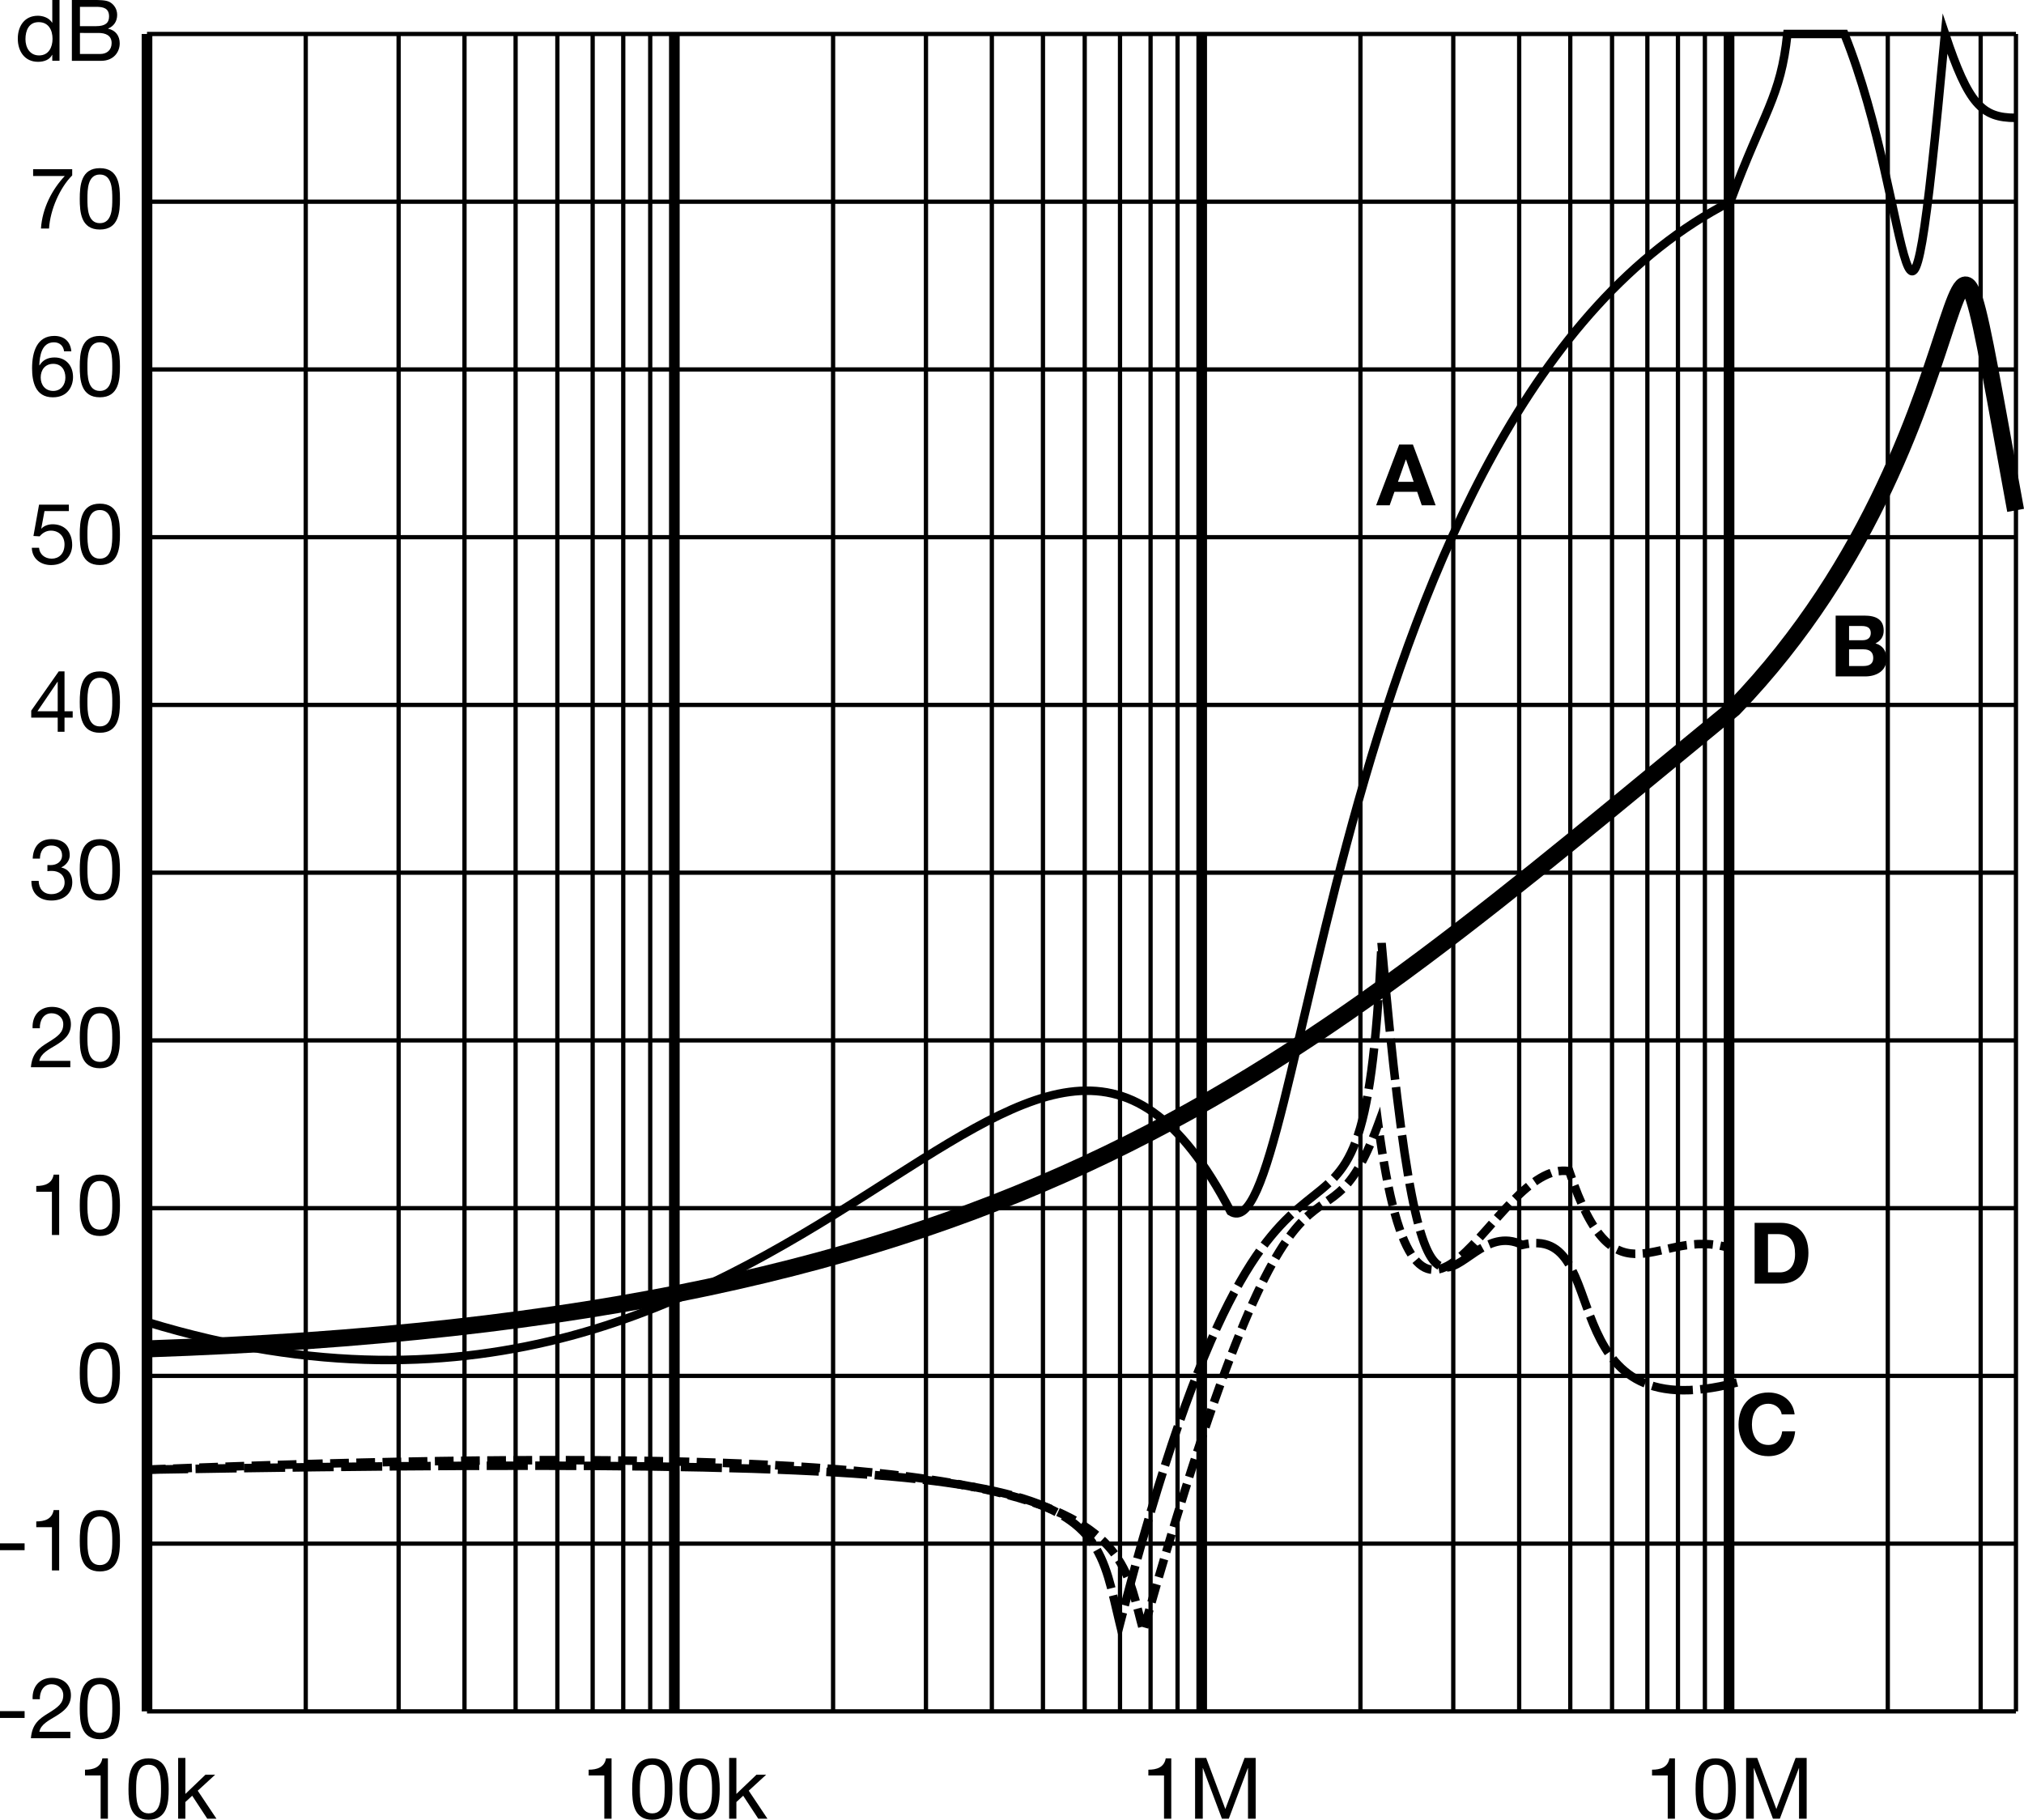 <?xml version="1.0" encoding="utf-8"?>
<!-- Generator: Adobe Illustrator 15.0.2, SVG Export Plug-In . SVG Version: 6.00 Build 0)  -->
<!DOCTYPE svg PUBLIC "-//W3C//DTD SVG 1.1//EN" "http://www.w3.org/Graphics/SVG/1.1/DTD/svg11.dtd">
<svg version="1.1" id="Ebene_1" xmlns="http://www.w3.org/2000/svg" xmlns:xlink="http://www.w3.org/1999/xlink" x="0px" y="0px"
	 width="95.084px" height="85.487px" viewBox="0 0 95.084 85.487" enable-background="new 0 0 95.084 85.487" xml:space="preserve">
<g>
	<path fill="none" stroke="#000000" stroke-width="0.2" stroke-miterlimit="10" d="M6.906,1.596h87.8 M6.906,9.476h87.8
		 M6.906,17.356h87.8 M6.906,25.236h87.8 M6.906,33.116h87.8 M6.906,40.996h87.8 M6.906,48.876h87.8 M6.906,56.756h87.8
		 M6.906,64.636h87.8 M6.906,72.516h87.8 M6.906,80.396h87.8"/>
	<g>
		<path d="M2.796,2.856h-0.34v-0.28H2.448c-0.112,0.229-0.376,0.328-0.66,0.328c-0.636,0-0.952-0.504-0.952-1.088
			S1.148,0.74,1.78,0.74c0.212,0,0.516,0.08,0.668,0.324h0.008V0h0.34V2.856z M1.836,2.604c0.456,0,0.632-0.392,0.632-0.78
			c0-0.408-0.184-0.784-0.652-0.784c-0.464,0-0.62,0.396-0.62,0.801C1.196,2.229,1.396,2.604,1.836,2.604z"/>
		<path d="M3.376,0h1.036c0.252,0,0.584,0,0.756,0.104C5.356,0.217,5.504,0.421,5.504,0.7c0,0.305-0.16,0.532-0.424,0.641v0.008
			c0.352,0.072,0.544,0.336,0.544,0.688c0,0.42-0.3,0.82-0.868,0.82h-1.38V0z M3.756,1.229h0.76c0.432,0,0.608-0.156,0.608-0.456
			c0-0.396-0.28-0.452-0.608-0.452h-0.76V1.229z M3.756,2.536h0.952c0.328,0,0.536-0.199,0.536-0.512c0-0.372-0.3-0.476-0.62-0.476
			H3.756V2.536z"/>
	</g>
	<g>
		<path d="M3.392,8.24c-0.572,0.568-1.036,1.608-1.088,2.496h-0.38c0.064-0.96,0.524-1.836,1.12-2.468H1.556v-0.32h1.836V8.24z"/>
		<path d="M4.691,7.9c0.888,0,0.944,0.816,0.944,1.444c0,0.624-0.056,1.439-0.944,1.439c-0.888,0-0.944-0.815-0.944-1.439
			C3.748,8.717,3.804,7.9,4.691,7.9z M4.691,10.484c0.58,0,0.584-0.72,0.584-1.145c0-0.42-0.004-1.14-0.584-1.14
			S4.107,8.92,4.107,9.34C4.107,9.765,4.111,10.484,4.691,10.484z"/>
	</g>
	<g>
		<path d="M3.011,16.505c-0.032-0.256-0.208-0.424-0.476-0.424c-0.58,0-0.672,0.641-0.688,1.076l0.008,0.008
			c0.16-0.26,0.4-0.372,0.708-0.372c0.544,0,0.868,0.396,0.868,0.92c0,0.412-0.232,0.952-0.948,0.952
			c-0.84,0-0.976-0.768-0.976-1.364c0-0.779,0.236-1.52,1.044-1.52c0.468,0,0.76,0.264,0.8,0.724H3.011z M1.912,17.733
			c0,0.352,0.216,0.632,0.588,0.632c0.368,0,0.572-0.292,0.572-0.628c0-0.353-0.184-0.645-0.572-0.645
			C2.12,17.093,1.912,17.377,1.912,17.733z"/>
		<path d="M4.691,15.781c0.888,0,0.944,0.816,0.944,1.444c0,0.624-0.056,1.439-0.944,1.439c-0.888,0-0.944-0.815-0.944-1.439
			C3.748,16.598,3.804,15.781,4.691,15.781z M4.691,18.365c0.58,0,0.584-0.72,0.584-1.145c0-0.42-0.004-1.14-0.584-1.14
			s-0.584,0.72-0.584,1.14C4.107,17.646,4.111,18.365,4.691,18.365z"/>
	</g>
	<g>
		<path d="M3.235,24.009H2.091l-0.152,0.816l0.008,0.008c0.124-0.14,0.336-0.204,0.528-0.204c0.504,0,0.916,0.324,0.916,0.972
			c0,0.48-0.332,0.944-0.992,0.944c-0.492,0-0.892-0.3-0.904-0.812h0.34c0.02,0.292,0.256,0.512,0.596,0.512
			c0.324,0,0.6-0.22,0.6-0.672c0-0.376-0.26-0.645-0.64-0.645c-0.216,0-0.396,0.108-0.528,0.269l-0.292-0.017l0.264-1.472h1.4
			V24.009z"/>
		<path d="M4.691,23.661c0.888,0,0.944,0.816,0.944,1.444c0,0.624-0.056,1.439-0.944,1.439c-0.888,0-0.944-0.815-0.944-1.439
			C3.748,24.478,3.804,23.661,4.691,23.661z M4.691,26.245c0.58,0,0.584-0.72,0.584-1.145c0-0.42-0.004-1.14-0.584-1.14
			s-0.584,0.72-0.584,1.14C4.107,25.525,4.111,26.245,4.691,26.245z"/>
	</g>
	<g>
		<path d="M3.031,33.413h0.384v0.3H3.031v0.664h-0.32v-0.664H1.467v-0.328l1.292-1.844h0.272V33.413z M2.711,33.413v-1.388H2.704
			l-0.944,1.388H2.711z"/>
		<path d="M4.691,31.541c0.888,0,0.944,0.816,0.944,1.444c0,0.624-0.056,1.439-0.944,1.439c-0.888,0-0.944-0.815-0.944-1.439
			C3.748,32.357,3.804,31.541,4.691,31.541z M4.691,34.125c0.58,0,0.584-0.72,0.584-1.145c0-0.42-0.004-1.14-0.584-1.14
			s-0.584,0.72-0.584,1.14C4.107,33.405,4.111,34.125,4.691,34.125z"/>
	</g>
	<g>
		<path d="M2.228,40.637c0.052,0.004,0.1,0.004,0.148,0.004c0.288,0,0.54-0.156,0.54-0.464c0-0.296-0.216-0.456-0.504-0.456
			c-0.372,0-0.532,0.284-0.536,0.616h-0.34c0.02-0.54,0.308-0.916,0.876-0.916c0.492,0,0.864,0.236,0.864,0.76
			c0,0.248-0.176,0.464-0.392,0.564v0.008c0.344,0.076,0.512,0.348,0.512,0.688c0,0.568-0.444,0.864-0.976,0.864
			c-0.576,0-0.956-0.34-0.944-0.924h0.34c0.012,0.368,0.216,0.624,0.604,0.624c0.332,0,0.616-0.204,0.616-0.548
			c0-0.356-0.268-0.544-0.604-0.544c-0.068,0-0.14,0.004-0.204,0.012V40.637z"/>
		<path d="M4.691,39.421c0.888,0,0.944,0.816,0.944,1.444c0,0.624-0.056,1.439-0.944,1.439c-0.888,0-0.944-0.815-0.944-1.439
			C3.748,40.237,3.804,39.421,4.691,39.421z M4.691,42.005c0.58,0,0.584-0.72,0.584-1.145c0-0.42-0.004-1.14-0.584-1.14
			s-0.584,0.72-0.584,1.14C4.107,41.285,4.111,42.005,4.691,42.005z"/>
	</g>
	<g>
		<path d="M1.531,48.305c-0.028-0.576,0.312-1.004,0.912-1.004c0.496,0,0.888,0.288,0.888,0.816c0,0.5-0.336,0.752-0.688,0.972
			c-0.356,0.216-0.728,0.396-0.796,0.748h1.456v0.3H1.452c0.056-0.672,0.396-0.912,0.796-1.16c0.48-0.296,0.724-0.472,0.724-0.864
			c0-0.308-0.248-0.512-0.548-0.512c-0.396,0-0.564,0.364-0.552,0.704H1.531z"/>
		<path d="M4.691,47.301c0.888,0,0.944,0.816,0.944,1.444c0,0.624-0.056,1.439-0.944,1.439c-0.888,0-0.944-0.815-0.944-1.439
			C3.748,48.117,3.804,47.301,4.691,47.301z M4.691,49.885c0.58,0,0.584-0.72,0.584-1.145c0-0.42-0.004-1.14-0.584-1.14
			s-0.584,0.72-0.584,1.14C4.107,49.165,4.111,49.885,4.691,49.885z"/>
	</g>
	<g>
		<path d="M2.779,58.017h-0.34v-2.032H1.704v-0.271c0.388,0,0.74-0.104,0.816-0.532h0.26V58.017z"/>
		<path d="M4.691,55.181c0.888,0,0.944,0.816,0.944,1.444c0,0.624-0.056,1.439-0.944,1.439c-0.888,0-0.944-0.815-0.944-1.439
			C3.748,55.997,3.804,55.181,4.691,55.181z M4.691,57.765c0.58,0,0.584-0.72,0.584-1.145c0-0.42-0.004-1.14-0.584-1.14
			s-0.584,0.72-0.584,1.14C4.107,57.045,4.111,57.765,4.691,57.765z"/>
	</g>
	<g>
		<path d="M4.691,63.061c0.888,0,0.944,0.816,0.944,1.444c0,0.624-0.056,1.439-0.944,1.439c-0.888,0-0.944-0.815-0.944-1.439
			C3.747,63.877,3.803,63.061,4.691,63.061z M4.691,65.645c0.58,0,0.584-0.72,0.584-1.145c0-0.42-0.004-1.14-0.584-1.14
			c-0.58,0-0.584,0.72-0.584,1.14C4.107,64.925,4.111,65.645,4.691,65.645z"/>
	</g>
	<g>
		<path d="M0,72.504h1.156v0.32H0V72.504z"/>
		<path d="M2.78,73.776H2.44v-2.032H1.704v-0.271c0.388,0,0.74-0.104,0.816-0.532h0.26V73.776z"/>
		<path d="M4.691,70.94c0.888,0,0.944,0.816,0.944,1.444c0,0.624-0.056,1.439-0.944,1.439c-0.888,0-0.944-0.815-0.944-1.439
			C3.748,71.757,3.804,70.94,4.691,70.94z M4.691,73.524c0.58,0,0.584-0.72,0.584-1.145c0-0.42-0.004-1.14-0.584-1.14
			s-0.584,0.72-0.584,1.14C4.107,72.805,4.111,73.524,4.691,73.524z"/>
	</g>
	<g>
		<path d="M0,80.385h1.156v0.32H0V80.385z"/>
		<path d="M1.532,79.825c-0.028-0.576,0.312-1.004,0.912-1.004c0.496,0,0.888,0.288,0.888,0.816c0,0.5-0.336,0.752-0.688,0.972
			c-0.356,0.216-0.728,0.396-0.796,0.748h1.456v0.3H1.452c0.056-0.672,0.396-0.912,0.796-1.16c0.48-0.296,0.724-0.472,0.724-0.864
			c0-0.308-0.248-0.512-0.548-0.512c-0.396,0-0.564,0.364-0.552,0.704H1.532z"/>
		<path d="M4.691,78.821c0.888,0,0.944,0.816,0.944,1.444c0,0.624-0.056,1.439-0.944,1.439c-0.888,0-0.944-0.815-0.944-1.439
			C3.748,79.638,3.804,78.821,4.691,78.821z M4.691,81.405c0.58,0,0.584-0.72,0.584-1.145c0-0.42-0.004-1.14-0.584-1.14
			s-0.584,0.72-0.584,1.14C4.107,80.686,4.111,81.405,4.691,81.405z"/>
	</g>
	<line fill="none" stroke="#000000" stroke-width="0.5" stroke-miterlimit="10" x1="6.906" y1="1.596" x2="6.906" y2="80.396"/>
	<path fill="none" stroke="#000000" stroke-width="0.2" stroke-miterlimit="10" d="M14.363,1.596v78.799 M18.726,1.596v78.799
		 M21.821,1.596v78.799 M24.222,1.596v78.799 M26.184,1.596v78.799 M27.842,1.596v78.799 M29.279,1.596v78.799 M30.546,1.596v78.799
		"/>
	<line fill="none" stroke="#000000" stroke-width="0.5" stroke-miterlimit="10" x1="31.68" y1="1.596" x2="31.68" y2="80.396"/>
	<path fill="none" stroke="#000000" stroke-width="0.2" stroke-miterlimit="10" d="M39.137,1.596v78.799 M43.5,1.596v78.799
		 M46.595,1.596v78.799 M48.996,1.596v78.799 M50.958,1.596v78.799 M52.616,1.596v78.799 M54.052,1.596v78.799 M55.319,1.596v78.799
		"/>
	<line fill="none" stroke="#000000" stroke-width="0.5" stroke-miterlimit="10" x1="56.454" y1="1.596" x2="56.454" y2="80.396"/>
	<path fill="none" stroke="#000000" stroke-width="0.2" stroke-miterlimit="10" d="M63.911,1.596v78.799 M68.272,1.596v78.799
		 M71.368,1.596v78.799 M73.769,1.596v78.799 M75.731,1.596v78.799 M77.39,1.596v78.799 M78.827,1.596v78.799 M80.093,1.596v78.799"
		/>
	<line fill="none" stroke="#000000" stroke-width="0.5" stroke-miterlimit="10" x1="81.228" y1="1.596" x2="81.228" y2="80.396"/>
	<path fill="none" stroke="#000000" stroke-width="0.2" stroke-miterlimit="10" d="M88.685,1.596v78.799 M93.048,1.596v78.799
		 M94.706,1.596v78.799"/>
	<g>
		<path d="M5.068,85.439h-0.34v-2.032H3.993v-0.271c0.388,0,0.74-0.104,0.816-0.532h0.26V85.439z"/>
		<path d="M6.98,82.604c0.888,0,0.944,0.816,0.944,1.444c0,0.624-0.056,1.439-0.944,1.439c-0.888,0-0.944-0.815-0.944-1.439
			C6.037,83.42,6.093,82.604,6.98,82.604z M6.98,85.188c0.58,0,0.584-0.72,0.584-1.145c0-0.42-0.004-1.14-0.584-1.14
			s-0.584,0.72-0.584,1.14C6.396,84.468,6.4,85.188,6.98,85.188z"/>
		<path d="M8.369,82.583h0.34v1.692l0.944-0.904h0.456l-0.82,0.752l0.88,1.316H9.737l-0.708-1.08l-0.32,0.296v0.784h-0.34V82.583z"
			/>
	</g>
	<g>
		<path d="M28.73,85.439h-0.34v-2.032h-0.736v-0.271c0.388,0,0.74-0.104,0.816-0.532h0.26V85.439z"/>
		<path d="M30.643,82.604c0.888,0,0.944,0.816,0.944,1.444c0,0.624-0.056,1.439-0.944,1.439c-0.888,0-0.944-0.815-0.944-1.439
			C29.699,83.42,29.755,82.604,30.643,82.604z M30.643,85.188c0.58,0,0.584-0.72,0.584-1.145c0-0.42-0.004-1.14-0.584-1.14
			s-0.584,0.72-0.584,1.14C30.059,84.468,30.062,85.188,30.643,85.188z"/>
		<path d="M32.867,82.604c0.888,0,0.944,0.816,0.944,1.444c0,0.624-0.056,1.439-0.944,1.439c-0.888,0-0.944-0.815-0.944-1.439
			C31.923,83.42,31.979,82.604,32.867,82.604z M32.867,85.188c0.58,0,0.584-0.72,0.584-1.145c0-0.42-0.004-1.14-0.584-1.14
			c-0.58,0-0.584,0.72-0.584,1.14C32.283,84.468,32.287,85.188,32.867,85.188z"/>
		<path d="M34.254,82.583h0.34v1.692l0.944-0.904h0.456l-0.82,0.752l0.88,1.316h-0.432l-0.708-1.08l-0.32,0.296v0.784h-0.34V82.583z
			"/>
	</g>
	<g>
		<path d="M55.024,85.439h-0.34v-2.032h-0.736v-0.271c0.388,0,0.74-0.104,0.816-0.532h0.26V85.439z"/>
		<path d="M56.144,82.583h0.521l0.899,2.4l0.904-2.4h0.521v2.856h-0.36v-2.376H58.62l-0.893,2.376h-0.323l-0.892-2.376h-0.008v2.376
			h-0.361V82.583z"/>
	</g>
	<g>
		<path d="M78.687,85.439h-0.34v-2.032H77.61v-0.271c0.388,0,0.74-0.104,0.816-0.532h0.26V85.439z"/>
		<path d="M80.599,82.604c0.888,0,0.943,0.816,0.943,1.444c0,0.624-0.056,1.439-0.943,1.439c-0.889,0-0.944-0.815-0.944-1.439
			C79.654,83.42,79.71,82.604,80.599,82.604z M80.599,85.188c0.58,0,0.584-0.72,0.584-1.145c0-0.42-0.004-1.14-0.584-1.14
			s-0.584,0.72-0.584,1.14C80.015,84.468,80.019,85.188,80.599,85.188z"/>
		<path d="M82.03,82.583h0.52l0.9,2.4l0.904-2.4h0.52v2.856h-0.359v-2.376h-0.008l-0.893,2.376H83.29l-0.892-2.376h-0.008v2.376
			h-0.36V82.583z"/>
	</g>
	<path fill="none" stroke="#000000" stroke-width="0.4" stroke-miterlimit="10" d="M6.906,62.107
		c31.521,9.613,41.292-23.633,50.906-5.193c3.467,2.198,4.729-37.824,23.475-47.438c1.576-4.255,2.363-4.886,2.68-7.88
		c1.576,0,0.945,0,2.678,0c3.311,8.195,2.838,20.331,4.729,0c1.104,3.31,1.734,3.94,3.318,3.94"/>
	<path fill="none" stroke="#000000" stroke-width="0.8" stroke-miterlimit="10" d="M6.906,63.368
		c41.765-1.419,53.585-12.916,74.539-30.094C94.69,19.562,90.585,1.596,94.69,23.976"/>
	<path fill="none" stroke="#000000" stroke-width="0.4" stroke-miterlimit="10" stroke-dasharray="1.93,0.35" d="M6.906,69.042
		c45.546-0.788,44.128,0.788,45.705,7.249c7.881-30.724,11.348-11.505,12.293-31.985c2.049,23.317,3.152,12.451,6.611,14.177
		c4.412-1.096,1.104,8.825,10.086,6.462"/>
	<path fill="none" stroke="#000000" stroke-width="0.4" stroke-miterlimit="10" stroke-dasharray="0.88,0.35" d="M6.906,69.042
		c46.808-1.892,45.39,2.521,46.808,7.564c7.564-26.784,8.195-16.075,11.031-23.79c1.893,14.334,5.352,1.576,8.977,2.207
		c2.205,6.611,4.098,2.521,7.564,3.616"/>
	<g>
		<path d="M65.732,20.883h0.644l1.068,2.856h-0.652l-0.216-0.636h-1.067l-0.225,0.636h-0.636L65.732,20.883z M65.673,22.636h0.739
			l-0.36-1.049h-0.008L65.673,22.636z"/>
	</g>
	<g>
		<path d="M86.237,28.92h1.345c0.544,0,0.911,0.177,0.911,0.708c0,0.28-0.139,0.477-0.387,0.597c0.348,0.1,0.523,0.368,0.523,0.724
			c0,0.58-0.492,0.828-1.008,0.828h-1.385V28.92z M86.866,30.076h0.636c0.22,0,0.384-0.1,0.384-0.34
			c0-0.271-0.208-0.328-0.432-0.328h-0.588V30.076z M86.866,31.288h0.672c0.248,0,0.464-0.08,0.464-0.376
			c0-0.292-0.185-0.408-0.452-0.408h-0.684V31.288z"/>
	</g>
	<g>
		<path d="M83.702,66.445c-0.04-0.284-0.312-0.5-0.624-0.5c-0.563,0-0.776,0.479-0.776,0.979c0,0.476,0.213,0.956,0.776,0.956
			c0.384,0,0.6-0.264,0.647-0.64h0.608c-0.063,0.712-0.556,1.168-1.256,1.168c-0.884,0-1.404-0.66-1.404-1.484
			c0-0.848,0.521-1.508,1.404-1.508c0.628,0,1.155,0.368,1.231,1.028H83.702z"/>
	</g>
	<g>
		<path d="M82.429,57.446h1.231c0.74,0,1.296,0.465,1.296,1.412c0,0.828-0.424,1.444-1.296,1.444h-1.231V57.446z M83.056,59.774
			h0.561c0.364,0,0.712-0.224,0.712-0.855c0-0.576-0.2-0.944-0.823-0.944h-0.449V59.774z"/>
	</g>
</g>
</svg>
